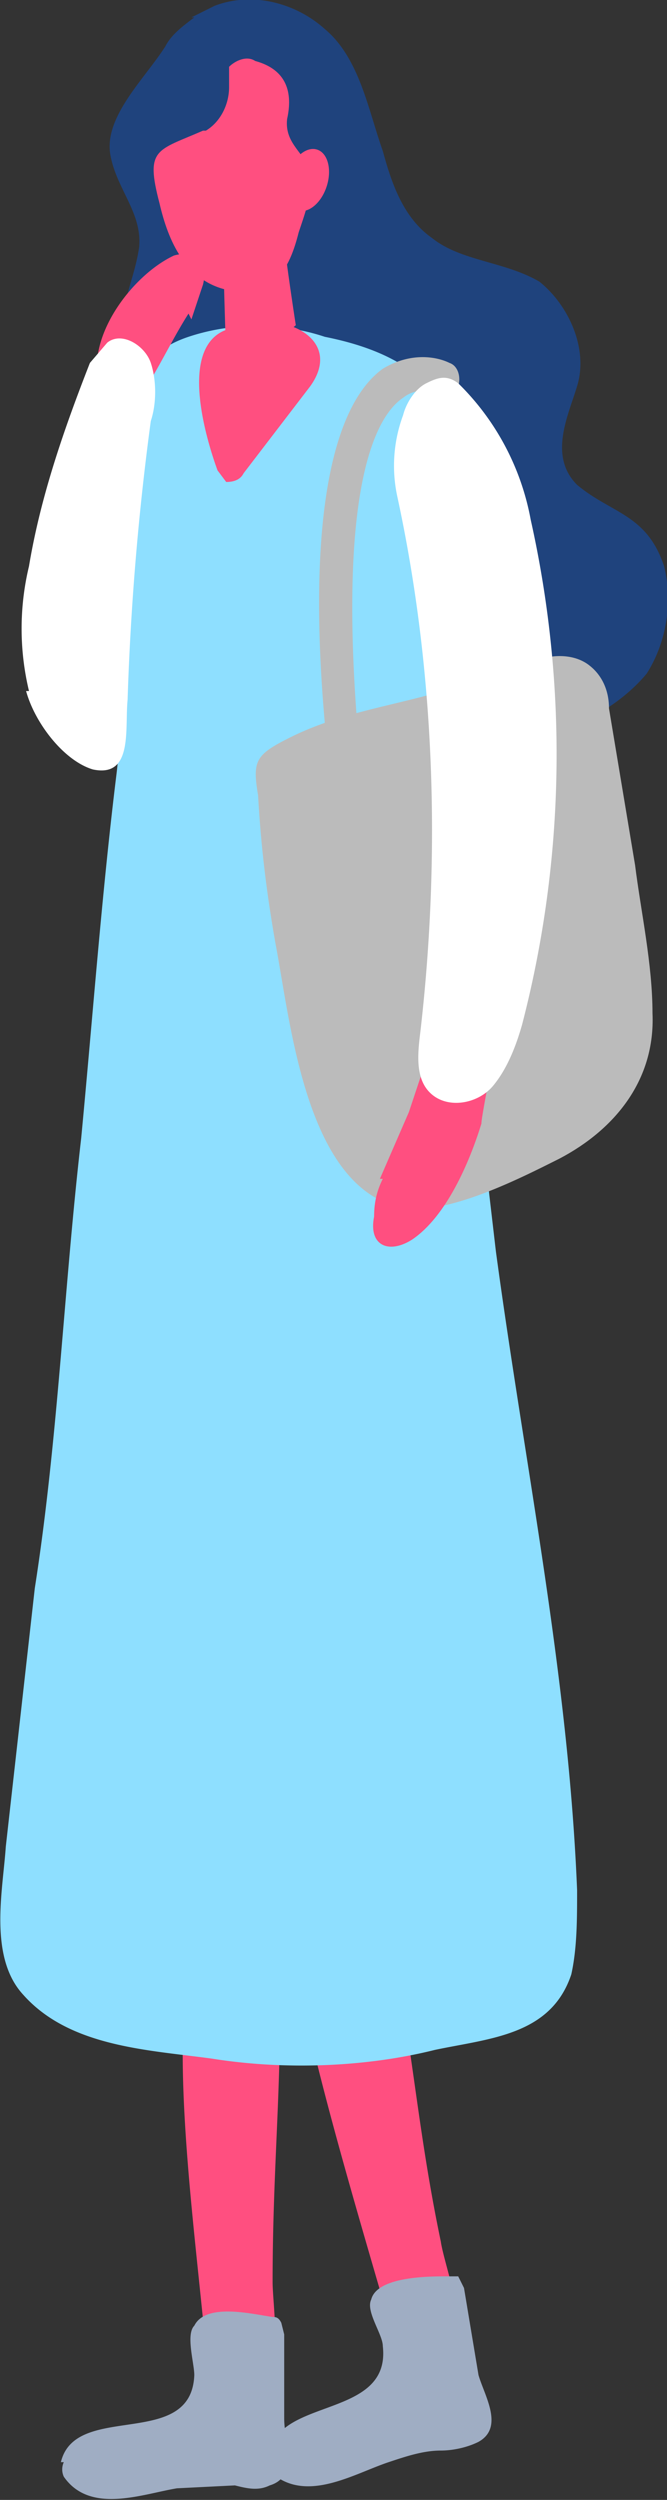 <svg xmlns="http://www.w3.org/2000/svg" width="23" height="86.1">
  <rect width="100%" height="100%" fill="#333333" stroke="none"/>
  <path d="M7.1 80.9c0 .2 0 .4.2.5 0 .2.2.3.4.4.7.6 1 .4 1.5-.1.5-.4.2-2.4.2-3.1 0-4.4.4-7.4.2-11.8 0-.5 0-1-.3-1.4a2 2 0 0 0-1-.9c-3-1.2-2 3.8-2 6.2 0 3.2.5 7 .8 10.2Z" style="fill:#ff4f80"/>
  <path d="M2.1 84.8c.5-2.1 4.5-.4 4.6-3 0-.4-.3-1.4 0-1.7.4-.8 2-.4 2.7-.3.1 0 .2 0 .3.2l.1.4v2.9c0 .8.5 2-.5 2.3-.4.2-.8.1-1.2 0l-2 .1c-1.2.2-3 .9-3.9-.4a.6.6 0 0 1 0-.5Z" style="fill:#9fadc3"/>
  <path d="M13.4 79.9c0 .2.1.4.3.5.1.2.3.3.5.3.8.4 1 .2 1.5-.4.3-.5-.4-2.4-.5-3.1-.9-4.3-1-7.4-2-11.6-.2-.4-.3-1-.6-1.3a2 2 0 0 0-1.2-.7c-3.1-.6-1.2 4.1-.7 6.5.7 3 1.8 6.7 2.7 9.8Z" style="fill:#ff4f80"/>
  <path d="M9.3 84.7c0-2.2 4.2-1.3 3.9-3.9 0-.4-.6-1.2-.4-1.6.2-.8 2-.8 2.6-.8h.4l.2.4.5 3c.2.7.9 1.8 0 2.3-.4.2-.9.3-1.3.3-.6 0-1.2.2-1.8.4-1.2.4-2.8 1.4-4 .4a.6.6 0 0 1-.2-.5Z" style="fill:#9fadc3"/>
  <path d="m6.6.6.8-.4c1.3-.5 2.8-.1 3.8.8 1.2 1 1.5 2.8 2 4.2.3 1.1.7 2.3 1.7 3 1 .8 2.5.8 3.7 1.5 1 .8 1.7 2.3 1.3 3.6-.3 1-1 2.4 0 3.4 1.2 1 2.4 1 3 2.8.3 1.2.1 2.6-.6 3.7-1 1.2-2.5 1.9-4 2.4-2.2.7-4.5 1.3-6.7.7-2.2-.6-4-2.7-3.7-5 .2-1.3.7-2.4.7-3.9 0-.5 0-1.3-.6-1.5-2-.7-3-1.5-3.6-3.7-.5-1.4.2-2.3.4-3.7.1-1.2-.8-2-1-3.2C3.6 4 5 2.7 5.7 1.6c.2-.4.6-.7 1-1Z" style="fill:#1f437d"/>
  <path d="M14.8 13.3c2.7 2.5 1.2 6.8.8 10a27 27 0 0 0-.1 6.3l.9 7.5.7 6c1 7.4 2.5 14.6 2.8 22 0 1 0 2-.2 2.9-.7 2.1-2.8 2.2-4.7 2.6-2.4.6-5.2.7-7.7.3-2.2-.3-4.9-.4-6.5-2.2-1.2-1.3-.7-3.6-.6-5.1l1-8.9c.8-5.1 1-10.3 1.6-15.5.4-4.2.7-8.3 1.2-12.4.5-3.9-.4-7.7.2-11.6.3-1.7.5-3 2.3-3.6 1.5-.5 3.2-.5 4.7 0 1.5.3 2.7.8 3.6 1.7Z" style="fill:#8edfff"/>
  <path d="M9 11h-.3l-1 .4c-1.5.7-.6 3.7-.2 4.8l.3.4c.3 0 .5-.1.6-.3l2.3-3c1-1.4-.4-2.3-1.7-2.2Z" style="fill:#ff4f80"/>
  <path d="M9.5 5.4c.1 2 .7 5.8.7 5.8s-1.6 1.4-2.4 1.9c0-2.2-.2-4.4 0-6.5 0-.4.4-.6.6-.8l1.1-.4Z" style="fill:#ff4f80"/>
  <path d="M7 4.5c-1.6.7-2 .6-1.5 2.5.3 1.3.9 2.7 2.4 3 1.4.1 2-.4 2.4-2 .2-.6.5-1.4.4-2-.1-.7-.9-1-.8-1.9.2-.9 0-1.7-1.1-2-.3-.2-.7 0-.9.2V3c0 .6-.3 1.2-.8 1.5Z" style="fill:#ff4f80"/>
  <ellipse cx="10.6" cy="6.2" rx="1.1" ry=".7" style="fill:#ff4f80" transform="rotate(-72.3 10.6 6.2)"/>
  <path d="M11.7 25.4a.6.6 0 0 1-.5-.5c-.6-6.8.2-10.9 2-12.2 1-.6 1.9-.4 2.3-.2.3.1.4.5.3.8-.2.2-.5.4-.8.2 0 0-.6-.2-1.1.2-.9.6-2.2 2.9-1.6 11 0 .4-.2.7-.5.7Z" style="fill:#bbb"/>
  <path d="M20.3 22.9c-.4-.3-1-.4-1.7-.2l-3 1c-1.9.6-3.8.8-5.6 1.7-1.2.6-1.3.8-1.1 2 .1 1.8.3 3.4.6 5.1.5 2.6 1 8 4 9 1.5.6 4.4-.9 5.8-1.6 1.9-1 3.3-2.7 3.2-5 0-1.7-.4-3.5-.6-5.1l-.9-5.4c0-.7-.3-1.2-.7-1.5Z" style="fill:#bbb"/>
  <path d="M13.2 40.6c-.2.4-.3.8-.3 1.3-.2 1 .5 1.3 1.3.8 1.2-.8 2-2.7 2.4-4 0-.4 1-5 .7-5-1.3.2-1.8.3-2.2 1.6l-1 3-1 2.3Z" style="fill:#ff4f80"/>
  <path d="M13.7 17.1c1.3 6 1.5 12.3.8 18.4-.1.8-.2 1.7.4 2.2.6.5 1.6.3 2.1-.3s.8-1.4 1-2.1a37 37 0 0 0 .3-17.4 8.8 8.8 0 0 0-2.5-4.7c-.4-.3-.7-.2-1.1 0s-.7.7-.8 1.1a5 5 0 0 0-.2 2.8Z" style="fill:#fff"/>
  <path d="M6.6 11 7 9.8c.2-.8-.3-1.2-1-1-1.5.7-3.2 3-2.5 4.7.1.4.6.8 1 .6.8-1 1.3-2.2 2-3.3Z" style="fill:#ff4f80"/>
  <path d="M1 23.8a9.2 9.2 0 0 1 0-4.3c.4-2.4 1.2-4.7 2.1-7l.6-.7c.5-.4 1.3.1 1.5.7s.2 1.4 0 2a94 94 0 0 0-.8 9.6c-.1 1 .2 2.7-1.2 2.4-1-.3-2-1.6-2.3-2.7Z" style="fill:#fff"/>
</svg>
